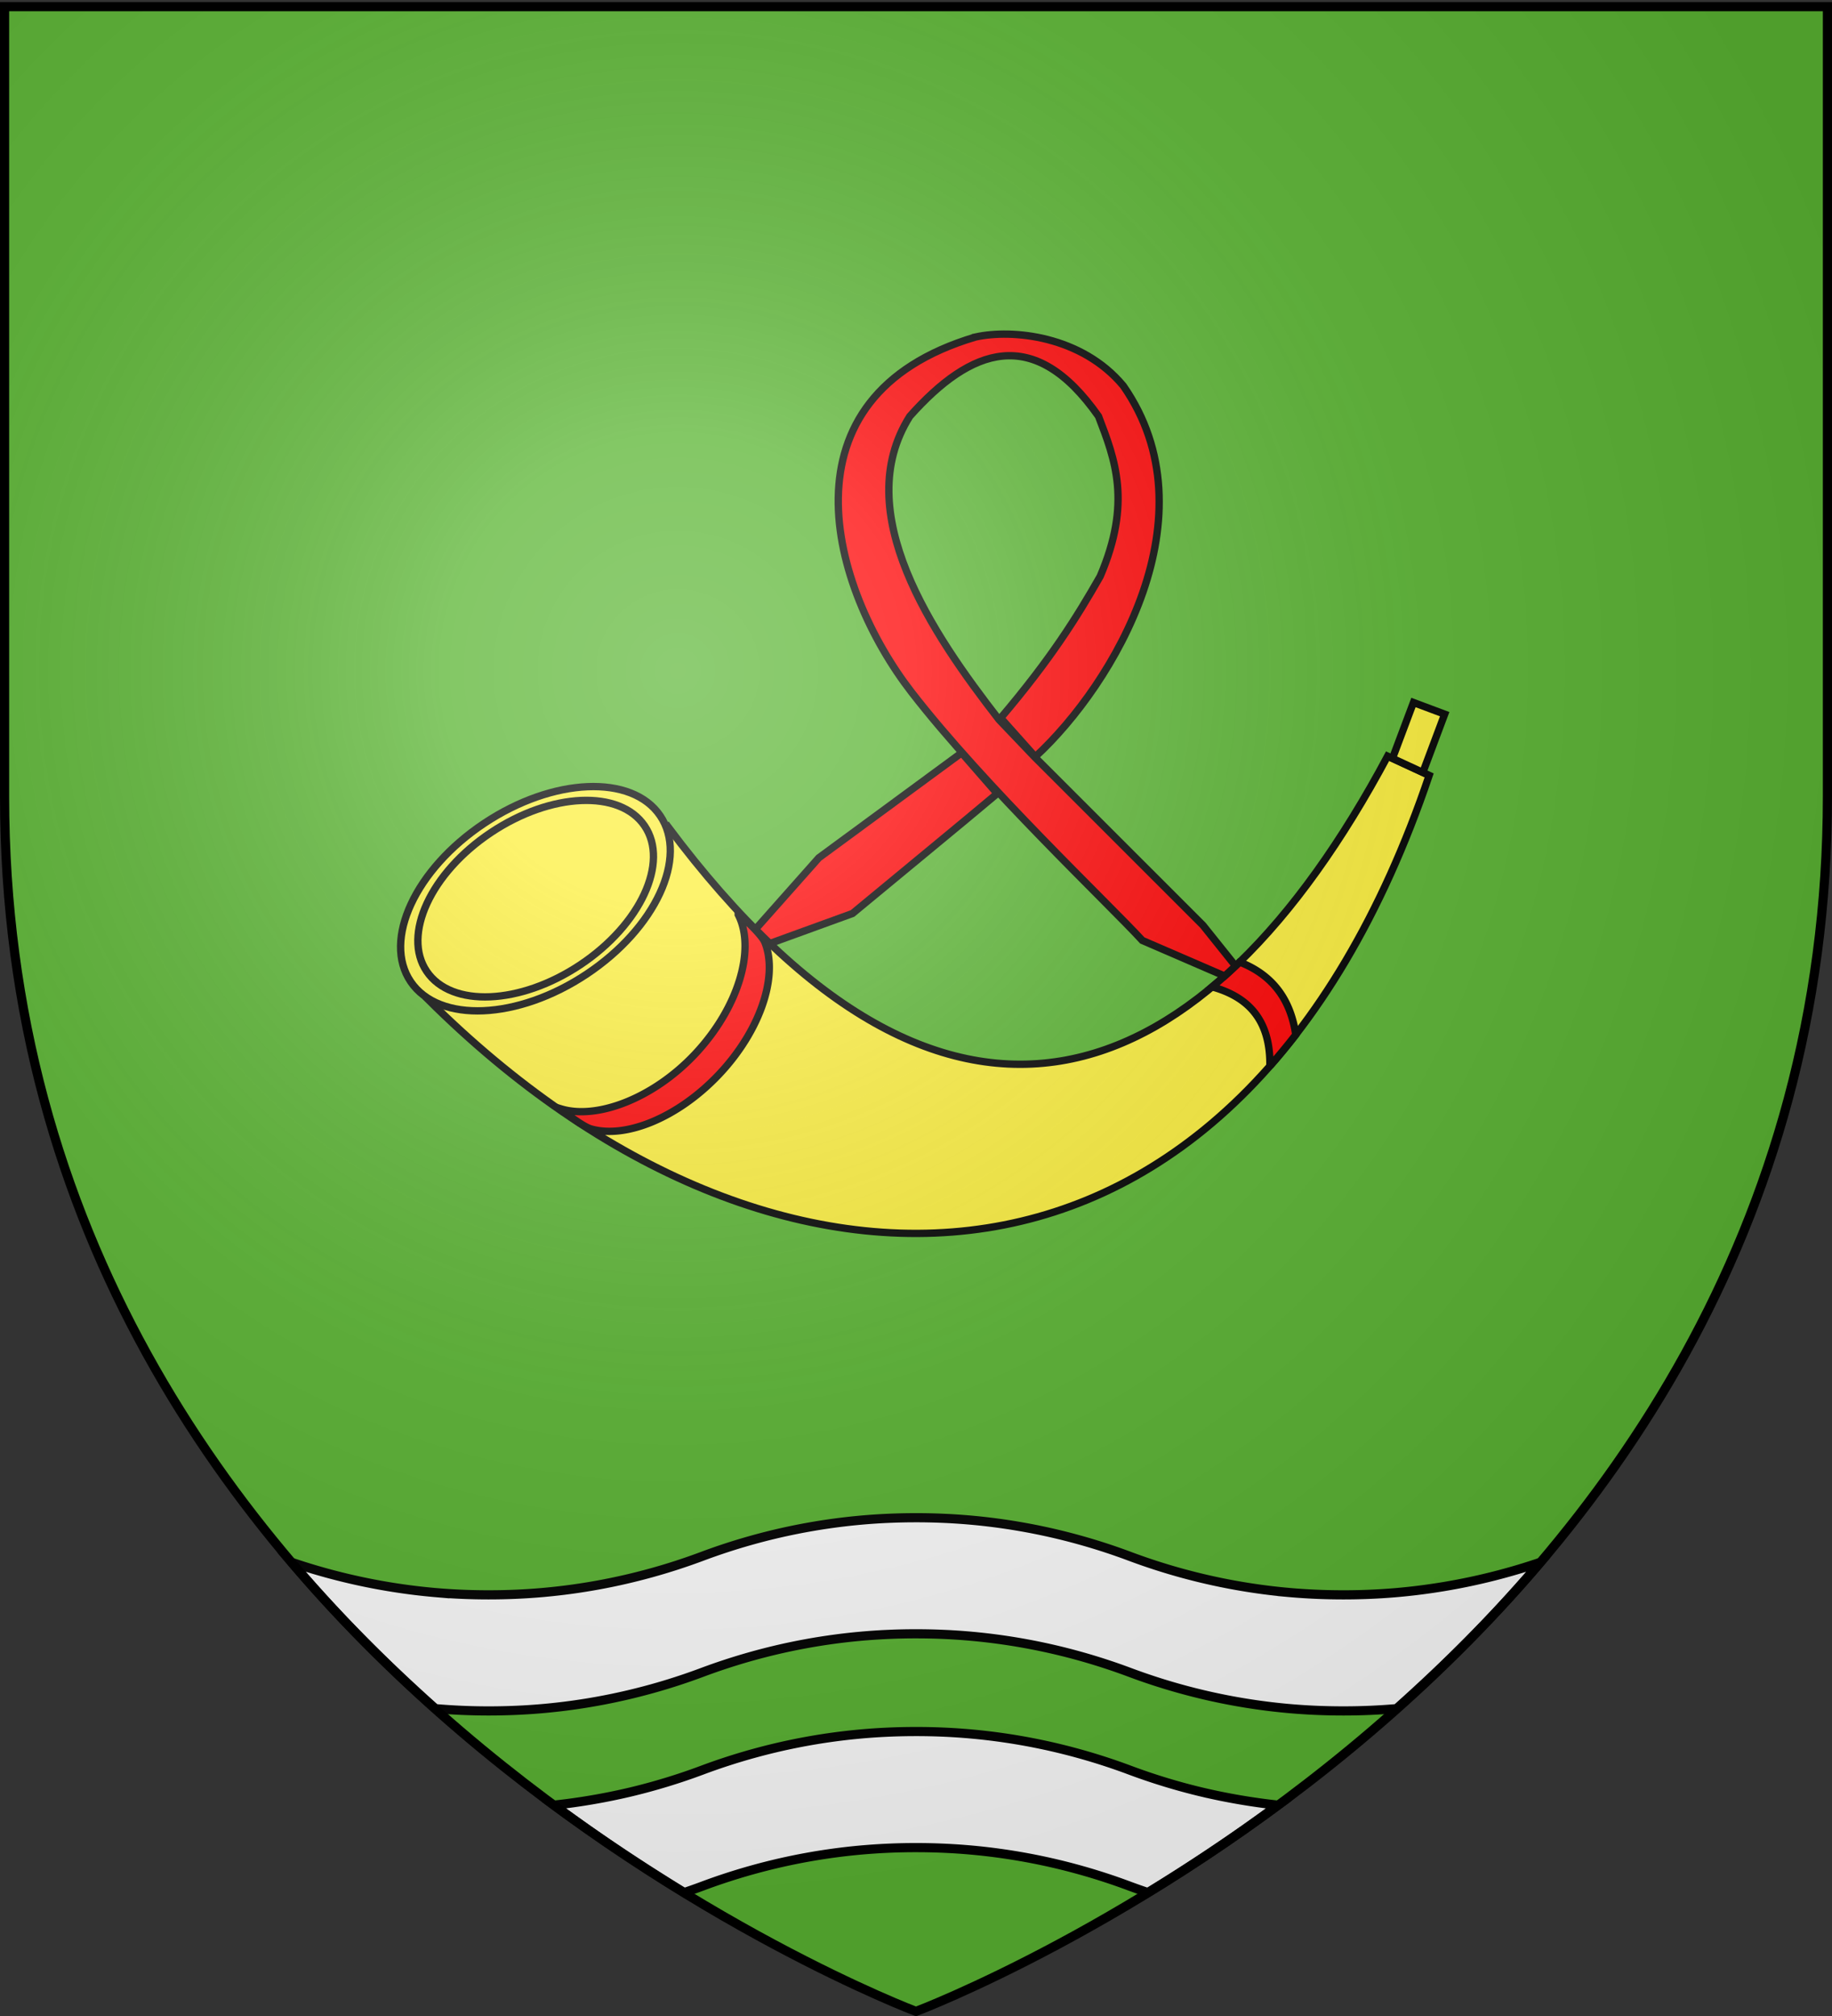 <svg xmlns="http://www.w3.org/2000/svg" xmlns:xlink="http://www.w3.org/1999/xlink" width="600" height="660" version="1.0"><rect width="100%" height="100%" fill="#333333" stroke="none"/><desc>Flag of Canton of Valais (Wallis)</desc><defs><radialGradient xlink:href="#b" id="c" cx="221.445" cy="226.331" r="300" fx="221.445" fy="226.331" gradientTransform="matrix(1.353 0 0 1.349 -77.63 -85.747)" gradientUnits="userSpaceOnUse"/><linearGradient id="b"><stop offset="0" style="stop-color:white;stop-opacity:.314"/><stop offset=".19" style="stop-color:white;stop-opacity:.251"/><stop offset=".6" style="stop-color:#6b6b6b;stop-opacity:.125"/><stop offset="1" style="stop-color:black;stop-opacity:.125"/></linearGradient></defs><g style="display:inline"><path d="M300 658.5s298.5-112.32 298.5-397.772V2.176H1.5v258.552C1.5 546.18 300 658.5 300 658.5" style="fill:#5ab532;fill-opacity:1;fill-rule:evenodd;stroke:none;stroke-width:2;stroke-linecap:butt;stroke-linejoin:miter;stroke-miterlimit:4;stroke-dasharray:none;stroke-opacity:1"/><path d="M300 566.875c-6.156 0-12.236.266-18.25.813a199.095 199.095 0 0 0-35.094 6.406A199 199 0 0 0 230 579.5a198 198 0 0 1-11.719 3.969 198 198 0 0 1-12 3.25 200 200 0 0 1-12.312 2.5 201 201 0 0 1-12.531 1.75c14.878 10.99 29.255 20.429 42.656 28.625A198 198 0 0 0 230 617.5a199 199 0 0 1 16.656-5.406 199 199 0 0 1 35.094-6.407 201 201 0 0 1 18.25-.812c6.155 0 12.236.266 18.25.813a199.074 199.074 0 0 1 35.094 6.406A199 199 0 0 1 370 617.5a197 197 0 0 0 5.938 2.094c13.394-8.193 27.754-17.64 42.625-28.625a201 201 0 0 1-12.532-1.75c-4.146-.71-8.257-1.54-12.312-2.5a198 198 0 0 1-12-3.25A198 198 0 0 1 370 579.5a199 199 0 0 0-16.656-5.406 199 199 0 0 0-35.094-6.407 201 201 0 0 0-18.25-.812zM300 496.875c-6.156 0-12.236.266-18.25.813a199.095 199.095 0 0 0-35.094 6.406A199 199 0 0 0 230 509.5a199 199 0 0 1-16.656 5.406 199 199 0 0 1-35.094 6.407c-6.014.546-12.095.812-18.25.812-5.64 0-11.227-.228-16.75-.687a200 200 0 0 1-16.375-2.063 199 199 0 0 1-15.937-3.344A199 199 0 0 1 95.5 511.47c15.066 17.731 31.026 33.593 47.094 47.906 5.74.497 11.538.75 17.406.75 6.156 0 12.236-.266 18.25-.812a199.095 199.095 0 0 0 35.094-6.406A199 199 0 0 0 230 547.5a199 199 0 0 1 16.656-5.406 199 199 0 0 1 35.094-6.407 201 201 0 0 1 18.25-.812c6.155 0 12.236.266 18.25.813a199.074 199.074 0 0 1 35.094 6.406A199 199 0 0 1 370 547.5a199 199 0 0 0 16.656 5.406 199 199 0 0 0 35.094 6.407c6.014.546 12.094.812 18.25.812 5.868 0 11.667-.253 17.406-.75 16.068-14.313 32.028-30.175 47.094-47.906a199 199 0 0 1-15.437 4.562 199 199 0 0 1-15.938 3.344c-5.388.9-10.852 1.603-16.375 2.063s-11.11.687-16.75.687c-6.155 0-12.236-.266-18.25-.812a199.074 199.074 0 0 1-35.094-6.406A199 199 0 0 1 370 509.5a199 199 0 0 0-16.656-5.406 199 199 0 0 0-35.094-6.406 201 201 0 0 0-18.25-.813z" style="fill:#fff;fill-opacity:1;fill-rule:evenodd;stroke:#000;stroke-width:3;stroke-linecap:butt;stroke-linejoin:miter;stroke-miterlimit:4;stroke-dasharray:none;stroke-opacity:1"/></g><g style="display:inline"><path d="M751.217 326.353c115.943 155.13 220.9 109.178 294.643-28.81l17.023 7.858c-78.038 230.62-268.156 232.71-409.88 91.666z" style="fill:#fcef3c;fill-opacity:1;fill-rule:evenodd;stroke:#000;stroke-width:3;stroke-linecap:butt;stroke-linejoin:miter;stroke-miterlimit:4;stroke-dasharray:none;stroke-opacity:1" transform="matrix(.8 0 0 .8 -382.235 9.522)"/><path d="M748.057 321.912c11.575 17.042-1.905 46.069-30.107 64.83s-60.444 20.148-72.009 3.1c-11.575-17.043 1.906-46.07 30.108-64.83 28.202-18.761 60.443-20.149 72.008-3.1z" style="fill:#fcef3c;fill-opacity:1;fill-rule:evenodd;stroke:#000;stroke-width:3;stroke-linejoin:miter;stroke-miterlimit:4;stroke-dasharray:none;stroke-opacity:1" transform="matrix(.8 0 0 .8 -382.235 9.522)"/><path d="M741.695 326.084c10.113 14.933-1.664 40.368-26.303 56.807s-52.805 17.655-62.908 2.716c-10.113-14.933 1.664-40.368 26.303-56.807s52.805-17.655 62.908-2.716z" style="fill:#fcef3c;fill-opacity:1;fill-rule:evenodd;stroke:#000;stroke-width:3;stroke-linejoin:miter;stroke-miterlimit:4;stroke-dasharray:none;stroke-opacity:1" transform="matrix(.8 0 0 .8 -382.235 9.522)"/><path d="M780.008 362.393c7.272 14.115.077 38.371-17.967 57.372-16.987 17.888-39.843 26.543-54.51 22.123.756 1.047 8.812 7.198 12.108 8.16 14.367 4.19 35.792-4.668 52.37-22.127 16.924-17.82 24.548-40.272 18.888-54.258-1.157-2.859-8.886-10.341-10.889-11.27zM985.291 381.796a201 201 0 0 1-11.281 10.156c14.664 4.031 23.958 13.41 23.656 32.407a258 258 0 0 0 10.594-12.813c-2.005-13.753-8.841-24.223-22.969-29.75z" style="fill:red;fill-opacity:1;fill-rule:evenodd;stroke:#000;stroke-width:3;stroke-linecap:butt;stroke-linejoin:miter;stroke-miterlimit:4;stroke-dasharray:none;stroke-opacity:1" transform="matrix(.8 0 0 .8 -382.235 9.522)"/><path d="M877.135 126.015c-81.672 24.264-59.392 102.455-26.063 145.469 29.86 38.534 80.627 86.477 94.375 101.468l33.688 14.563c1.5-1.342 2.984-2.715 4.469-4.125l-13.344-16.656-68.969-68.938-14.5-15.19c-27.307-35.127-61.29-85.002-36.531-124.154 24.992-28.044 50.807-37.702 77.25 0 6.782 17.673 13.645 35.266.687 65.5-9.672 16.948-20.2 33.788-40.718 57.967l14.157 15.877c32.565-30.067 72.883-98.867 36.045-151.781-17.013-20.51-45.364-23.341-60.546-20zm-5.656 170.156-58.47 42.969-25.937 29.219c1.978 1.994 3.937 3.963 5.907 5.843l33.812-12.28c12.848-10.671 46.402-38.235 59.25-49.063z" style="fill:red;fill-opacity:1;fill-rule:evenodd;stroke:#000;stroke-width:3;stroke-linecap:butt;stroke-linejoin:miter;stroke-miterlimit:4;stroke-dasharray:none;stroke-opacity:1" transform="matrix(.8 0 0 .8 -382.235 9.522)"/><path d="m1056.447 275.577-8.593 22.875 12.437 5.75 8.938-23.843z" style="fill:#fcef3c;fill-opacity:1;fill-rule:evenodd;stroke:#000;stroke-width:3;stroke-linejoin:miter;stroke-miterlimit:4;stroke-dasharray:none;stroke-opacity:1" transform="matrix(.8 0 0 .8 -382.235 9.522)"/></g><g style="display:inline"><path d="M300 658.5s298.5-112.32 298.5-397.772V2.176H1.5v258.552C1.5 546.18 300 658.5 300 658.5" style="opacity:1;fill:url(#c);fill-opacity:1;fill-rule:evenodd;stroke:none;stroke-width:1px;stroke-linecap:butt;stroke-linejoin:miter;stroke-opacity:1"/></g><g style="display:inline"><path d="M300 658.5S1.5 546.18 1.5 260.728V2.176h597v258.552C598.5 546.18 300 658.5 300 658.5z" style="opacity:1;fill:none;fill-opacity:1;fill-rule:evenodd;stroke:#000;stroke-width:3;stroke-linecap:butt;stroke-linejoin:miter;stroke-miterlimit:4;stroke-dasharray:none;stroke-opacity:1"/></g></svg>